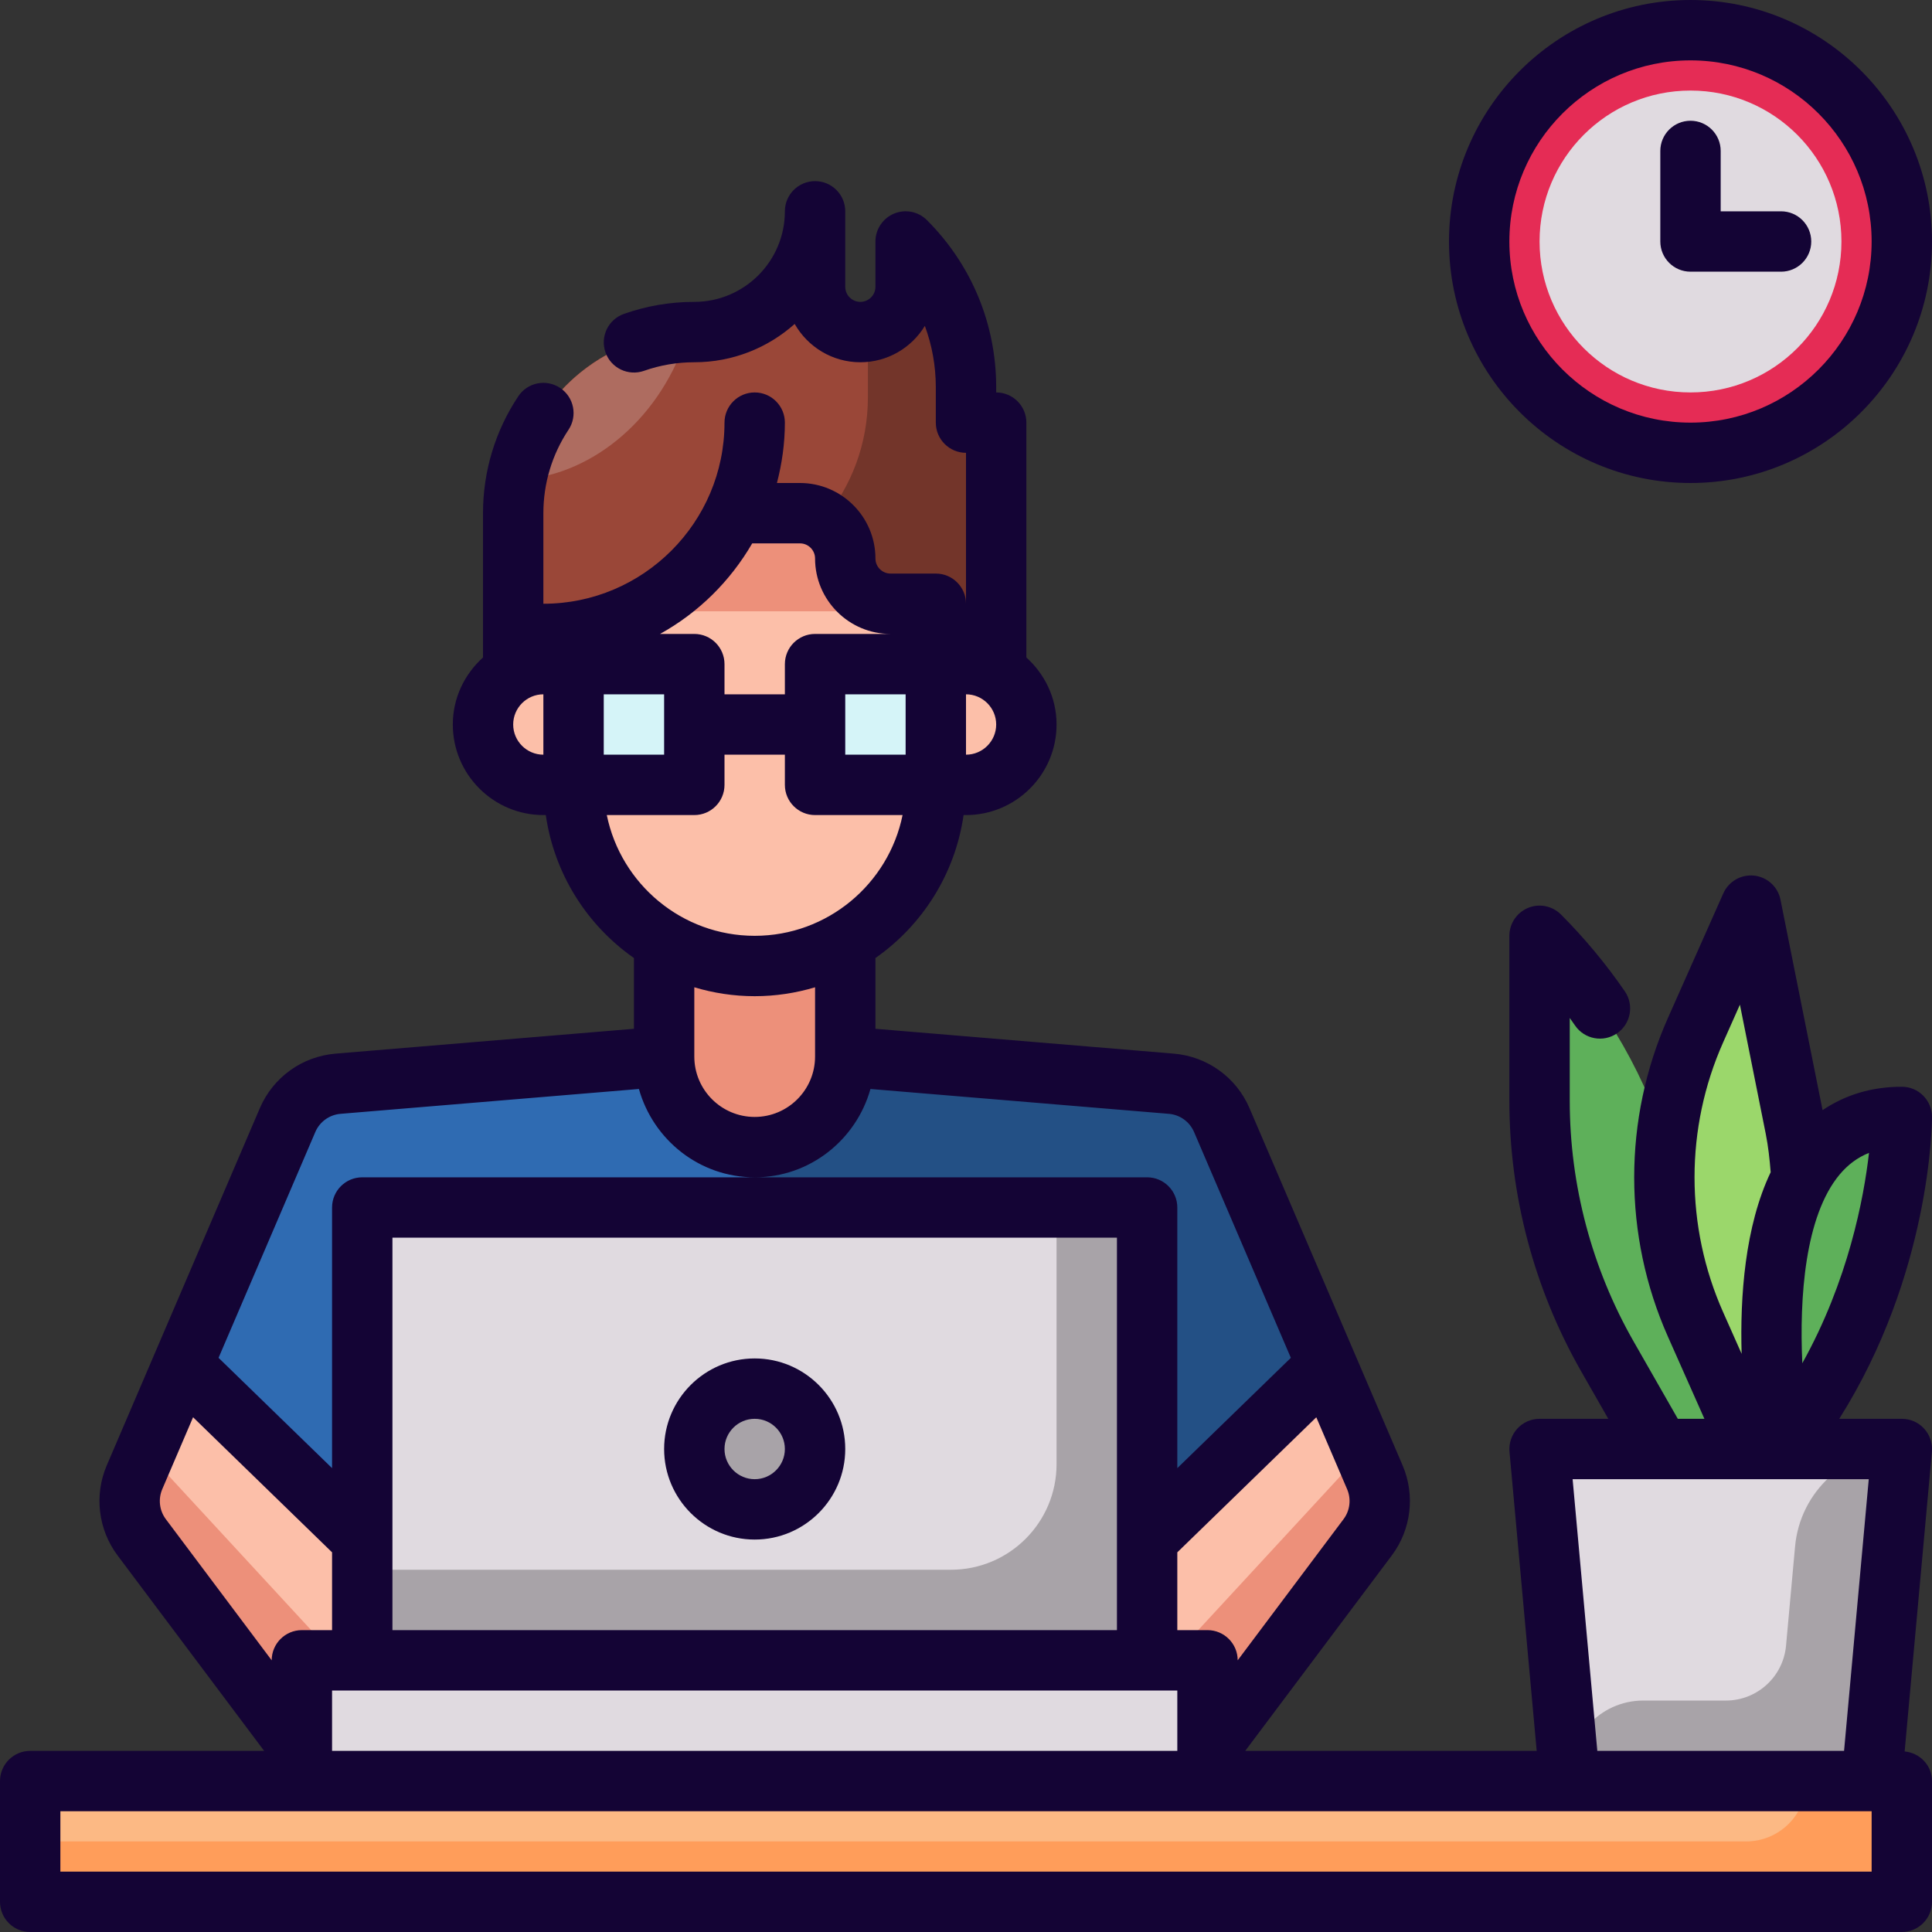 <svg id="outline" enable-background="new 0 0 64 64" height="512" viewBox="0 0 64 64" width="512" xmlns="http://www.w3.org/2000/svg"><rect x="0" y="0" width="64" height="64" fill="#333333" stroke="none"/><path d="m24.32 17c-.96 2.05-2.9 3.55-5.22 3.91-.36.06-.72.09-1.1.09h-1v-4c0-3.31 2.69-6 6-6 1.1 0 2.1-.45 2.83-1.17.72-.73 1.17-1.73 1.17-2.83v2.5c0 .83.67 1.5 1.5 1.5s1.5-.67 1.5-1.5v-1.5c1.28 1.28 2 3.02 2 4.83v1.17h1v8.27c-.29-.17-.64-.27-1-.27h-1v-1-1h-1.5c-.83 0-1.5-.67-1.5-1.5s-.67-1.5-1.5-1.5z" fill="#9a4738"/><g><path d="m22.703 11.284c.031-.091.053-.182.081-.273-2.835.102-5.171 2.172-5.677 4.886 2.359-.087 4.659-1.882 5.596-4.613z" fill="#ae6c60"/></g><path d="m38 51v4h-26v-4-11h13 13z" fill="#e0dae0"/><path d="m63 59v4h-62v-4h9 30 12 10z" fill="#fcb984"/><path d="m63 48-1 11h-10l-1-11h4 3 1z" fill="#e0dae0"/><circle cx="56" cy="8" fill="#e52c55" r="7"/><g fill="#fcbfa9"><path d="m45.54 48.94c.29.65.2 1.41-.23 1.99l-5.31 7.07v-3h-2v-4l5.95-5.78z"/><path d="m12 51v4h-2v3l-5.31-7.07c-.43-.58-.52-1.34-.23-1.99l1.59-3.72z"/><path d="m31 21v1h-4v2h-4v-2h-4c0-.37.03-.74.1-1.09 2.32-.36 4.26-1.86 5.22-3.91h2.18c.83 0 1.5.67 1.5 1.5s.67 1.5 1.5 1.5h1.5z"/></g><g><path d="m35 40v8.5c0 1.933-1.567 3.5-3.5 3.5h-19.5v3h26v-4-11z" fill="#a8a3a8"/></g><g><path d="m40 58 5.31-7.07c.43-.58.52-1.34.23-1.99l-.372-.871-6.399 6.931h1.231z" fill="#ed907a"/></g><g><path d="m10 58-5.31-7.07c-.43-.58-.52-1.34-.23-1.99l.372-.871 6.399 6.931h-1.231z" fill="#ed907a"/></g><g><path d="m32 14v-1.17c0-1.81-.72-3.55-2-4.83v1.5c0 .744-.54 1.356-1.25 1.475v2.192c0 1.544-.553 2.957-1.471 4.056.431.263.721.734.721 1.277 0 .83.67 1.5 1.5 1.5h1.5v1 1h1c.07 0 .14 0 .2.01l.8-.01v-1-5-2z" fill="#73352a"/></g><g><path d="m31 20h-1.5c-.83 0-1.5-.67-1.5-1.5s-.67-1.5-1.5-1.5h-2.18c-.662 1.413-1.795 2.553-3.191 3.25h9.871z" fill="#ed907a"/></g><g><path d="m61 59h-1.16c0 1.105-.895 2-2 2h-56.84v2h62v-4z" fill="#ff9d5a"/></g><g><path d="m59.464 51.229-.299 3.285c-.094 1.03-.957 1.819-1.992 1.819h-2.738c-1.438 0-2.565 1.235-2.435 2.667h10l1-11c-1.836 0-3.37 1.4-3.536 3.229z" fill="#a8a3a8"/></g><circle cx="56" cy="8" fill="#e0dae0" r="5"/><circle cx="25" cy="48" fill="#a8a3a8" r="2"/><path d="m63 37s0 6-4 11c0 0-.22-1.2-.29-2.8 0 0 0-.01 0-.02-.1-1.93.02-4.45.97-6.18.65-1.19 1.69-2 3.32-2z" fill="#5eb05a"/><path d="m56.17 43.87 1.83 4.13h-3l-1.75-3.06c-1.47-2.58-2.25-5.5-2.25-8.47v-5.47c1.94 1.94 3.36 4.3 4.19 6.86-.2 2.03.13 4.1.98 6.01z" fill="#5eb05a"/><path d="m59.47 37.35c.11.55.18 1.1.21 1.65-.95 1.73-1.07 4.25-.97 6.18v.02l-.71 2.8-1.83-4.13c-.85-1.91-1.18-3.98-.98-6.01.12-1.28.45-2.54.98-3.73l1.83-4.13z" fill="#9bd76b"/><path d="m40 58v1h-30v-1-3h2 26 2z" fill="#e0dae0"/><path d="m31 22v4h-4v-2-2z" fill="#d5f4f8"/><path d="m23 24v2h-4v-4h4z" fill="#d5f4f8"/><path d="m43.95 45.22-5.95 5.78v-11h-13v-2c.83 0 1.58-.34 2.12-.88s.88-1.29.88-2.12l10.8.9c.74.06 1.38.53 1.67 1.21z" fill="#235085"/><path d="m33 22.27c.6.35 1 .99 1 1.73 0 .55-.22 1.05-.59 1.41-.36.37-.86.59-1.41.59h-1v-4h1c.36 0 .71.1 1 .27z" fill="#fcbfa9"/><path d="m27 26h4c0 2.22-1.21 4.16-3 5.2-.88.51-1.9.8-3 .8s-2.12-.29-3-.8c-.46-.27-.87-.59-1.24-.96-1.09-1.08-1.76-2.58-1.76-4.24h4v-2h4z" fill="#fcbfa9"/><path d="m28 34v1c0 .83-.34 1.58-.88 2.12s-1.29.88-2.12.88c-1.66 0-3-1.34-3-3v-1-2.8c.88.51 1.9.8 3 .8s2.12-.29 3-.8z" fill="#ed907a"/><path d="m25 38v2h-13v11l-5.95-5.78 3.48-8.11c.29-.68.93-1.15 1.67-1.21l10.8-.9c0 1.66 1.34 3 3 3z" fill="#2f6bb2"/><path d="m19 22v4h-1c-.55 0-1.05-.22-1.41-.59-.37-.36-.59-.86-.59-1.41 0-.74.4-1.38 1-1.73.29-.17.64-.27 1-.27z" fill="#fcbfa9"/><g fill="#140435"><path d="m1 64h62c.552 0 1-.448 1-1v-4c0-.519-.4-.932-.906-.981l.903-9.929c.025-.28-.068-.557-.258-.765s-.458-.325-.739-.325h-2.073c3.024-4.788 3.073-9.767 3.073-10 0-.552-.448-1-1-1-1.009 0-1.881.274-2.625.775l-1.394-6.971c-.085-.427-.438-.75-.87-.798-.433-.048-.847.19-1.024.588l-1.834 4.126c-1.491 3.355-1.491 7.205 0 10.56l1.208 2.72h-.881l-1.463-2.56c-1.385-2.424-2.117-5.182-2.117-7.973v-2.746c.06.083.118.167.176.251.313.456.937.571 1.391.258.455-.313.57-.936.258-1.391-.625-.908-1.337-1.765-2.117-2.546-.287-.286-.718-.373-1.09-.217-.374.155-.618.52-.618.924v5.467c0 3.139.823 6.239 2.381 8.966l.896 1.567h-2.277c-.281 0-.549.118-.738.326s-.283.485-.258.765l.901 9.909h-9.655l4.856-6.475c.642-.856.779-1.998.357-2.982l-5.071-11.832c-.438-1.022-1.399-1.715-2.508-1.808l-9.884-.823v-.08-2.264c1.551-1.085 2.639-2.781 2.92-4.736h.08c1.654 0 3-1.346 3-3 0-.883-.391-1.67-1-2.22v-7.78c0-.552-.448-1-1-1v-.171c0-2.091-.814-4.057-2.293-5.536-.287-.287-.716-.373-1.09-.217-.373.155-.617.52-.617.924v1.5c0 .275-.224.5-.5.5s-.5-.224-.5-.5v-2.5c0-.552-.448-1-1-1s-1 .448-1 1c0 1.654-1.346 3-3 3-.8 0-1.584.134-2.333.399-.521.184-.793.755-.609 1.276s.756.792 1.276.609c.533-.188 1.094-.284 1.666-.284 1.275 0 2.44-.48 3.325-1.269.43.757 1.244 1.269 2.175 1.269.905 0 1.698-.483 2.137-1.204.238.642.363 1.328.363 2.033v1.171c0 .552.448 1 1 1v5c0-.552-.448-1-1-1h-1.5c-.276 0-.5-.224-.5-.5 0-1.378-1.122-2.5-2.5-2.5h-.763c.166-.64.263-1.308.263-2 0-.552-.448-1-1-1s-1 .448-1 1c0 3.308-2.691 6-6 6v-3c0-.989.288-1.944.833-2.764.306-.46.181-1.081-.279-1.386-.461-.307-1.082-.181-1.386.279-.764 1.148-1.168 2.487-1.168 3.871v4.78c-.609.549-1 1.337-1 2.22 0 1.654 1.346 3 3 3h.08c.282 1.955 1.369 3.651 2.92 4.736v2.264.08l-9.885.823c-1.109.093-2.07.785-2.508 1.808l-5.071 11.833c-.421.983-.284 2.125.358 2.981l4.856 6.475h-7.75c-.552 0-1 .448-1 1v4c0 .552.448 1 1 1zm31-41c.551 0 1 .449 1 1s-.449 1-1 1zm-14 2c-.551 0-1-.449-1-1s.449-1 1-1zm42.94 13.908c.275-.329.597-.567.973-.717-.172 1.505-.685 4.229-2.209 6.968-.1-2.177.086-4.874 1.236-6.251zm-3.86-4.375.557-1.252.854 4.271c.084.419.131.849.165 1.279-.854 1.791-1.018 4.124-.962 6.017l-.613-1.38c-1.263-2.84-1.263-6.096-.001-8.935zm4.825 14.467-.818 9h-8.174l-.818-9zm-17.28.331c.141.328.095.709-.119.994l-3.506 4.675c0-.552-.448-1-1-1h-1v-2.577l4.604-4.474zm-14.625-26.331v2h-2v-2zm-5.082-5h1.582c.276 0 .5.225.5.5 0 1.378 1.122 2.5 2.5 2.5h-2.5c-.552 0-1 .448-1 1v1h-2v-1c0-.552-.448-1-1-1h-1.135c1.27-.704 2.324-1.745 3.053-3zm-4.918 5h2v2h-2zm.101 4h2.899c.552 0 1-.448 1-1v-1h2v1c0 .552.448 1 1 1h2.899c-.464 2.279-2.484 4-4.899 4s-4.434-1.721-4.899-4zm6.899 5.705v1.295 1c0 1.103-.897 2-2 2s-2-.897-2-2v-1-1.295c.634.19 1.305.295 2 .295s1.366-.105 2-.295zm-16.555 4.795c.146-.341.466-.572.836-.603l9.884-.823c.472 1.682 2.004 2.926 3.835 2.926s3.363-1.244 3.835-2.926l9.884.823c.37.031.689.262.836.603l3.206 7.48-3.761 3.654v-8.634c0-.552-.448-1-1-1h-13-13c-.552 0-1 .448-1 1v8.634l-3.76-3.654zm27.555 18.5h1v2h-28v-2h1zm-25-2v-13h24v13zm-7.506-3.675c-.214-.285-.259-.666-.119-.994l1.021-2.383 4.604 4.475v2.577h-1c-.552 0-1 .448-1 1zm-3.494 9.675h8 30 12 10v2h-60z"/><path d="m56 0c-4.411 0-8 3.589-8 8s3.589 8 8 8 8-3.589 8-8-3.589-8-8-8zm0 14c-3.309 0-6-2.691-6-6s2.691-6 6-6 6 2.691 6 6-2.691 6-6 6z"/><path d="m59 7h-2v-2c0-.552-.448-1-1-1s-1 .448-1 1v3c0 .552.448 1 1 1h3c.552 0 1-.448 1-1s-.448-1-1-1z"/><path d="m25 45c-1.654 0-3 1.346-3 3s1.346 3 3 3 3-1.346 3-3-1.346-3-3-3zm0 4c-.551 0-1-.449-1-1s.449-1 1-1 1 .449 1 1-.449 1-1 1z"/></g></svg>